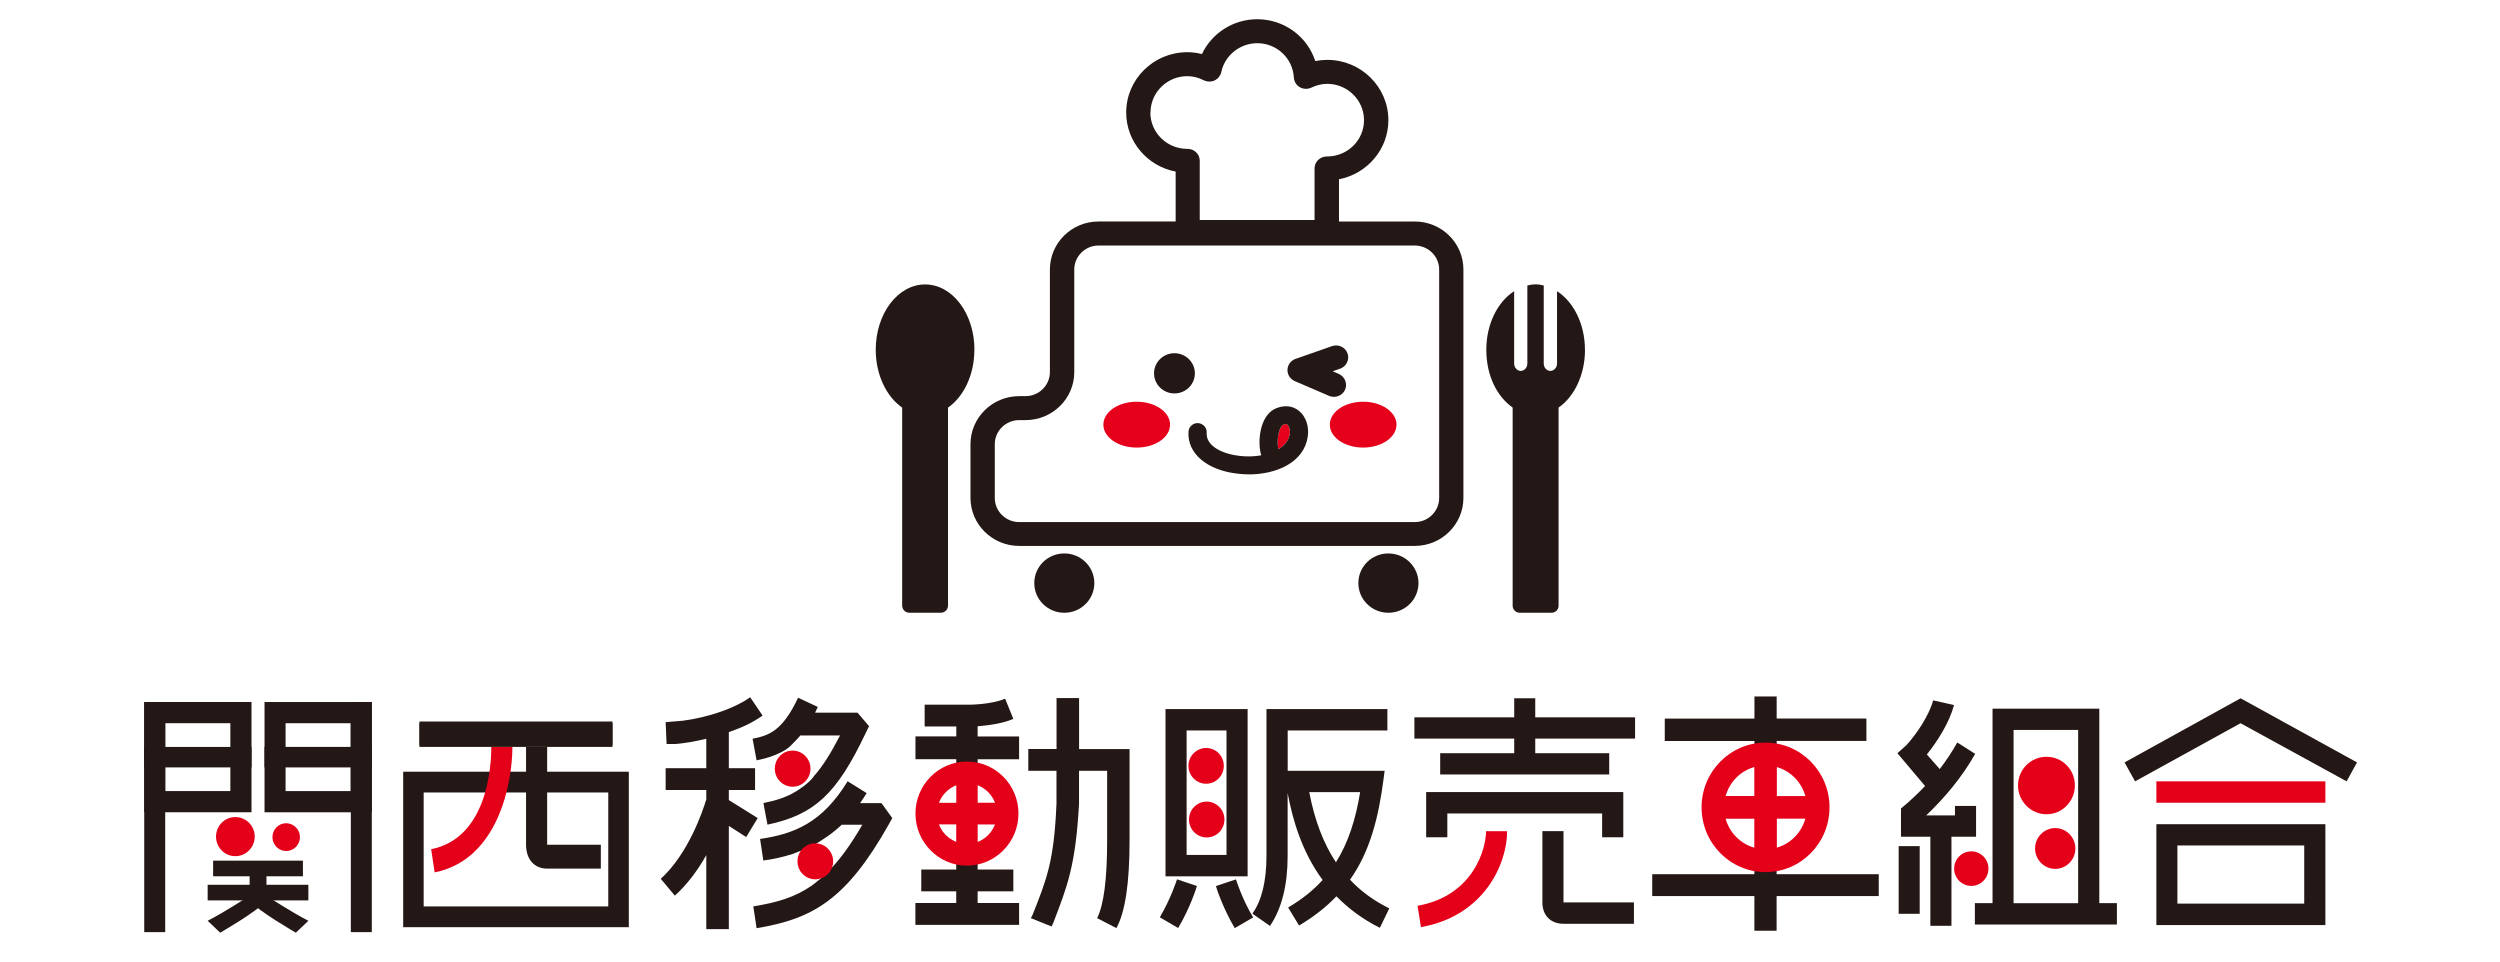 <svg width="260" height="100" viewBox="0 0 260 100" fill="none" xmlns="http://www.w3.org/2000/svg">
<mask id="mask0_263_929" style="mask-type:alpha" maskUnits="userSpaceOnUse" x="0" y="0" width="260" height="100">
<path d="M0 0H260V100H0V0Z" fill="#D9D9D9"/>
</mask>
<g mask="url(#mask0_263_929)">
<path d="M133.73 44.105C133.664 44.105 133.569 44.127 133.436 44.178C133.333 44.214 133.135 44.461 133.003 44.968C132.826 45.628 132.856 46.309 132.951 46.722C133.591 46.345 134.031 45.816 134.134 45.149C134.208 44.707 134.061 44.294 133.892 44.156C133.87 44.142 133.826 44.098 133.73 44.098V44.105Z" fill="#E6001B"/>
<path d="M113.811 60.639C113.811 62.35 112.415 63.727 110.688 63.727C108.961 63.727 107.565 62.35 107.565 60.639C107.565 58.928 108.961 57.558 110.688 57.558C112.415 57.558 113.811 58.943 113.811 60.639Z" fill="#231815"/>
<path d="M124.267 38.829C124.267 39.982 123.319 40.917 122.143 40.917C120.968 40.917 120.02 39.982 120.02 38.829C120.02 37.677 120.968 36.734 122.143 36.734C123.319 36.734 124.267 37.677 124.267 38.829Z" fill="#231815"/>
<path d="M147.522 60.639C147.522 62.35 146.118 63.727 144.392 63.727C142.665 63.727 141.269 62.35 141.269 60.639C141.269 58.928 142.665 57.558 144.392 57.558C146.118 57.558 147.522 58.943 147.522 60.639Z" fill="#231815"/>
<path d="M129.851 49.332C129.491 49.332 129.123 49.31 128.756 49.267C125.523 48.919 123.443 47.15 123.605 44.867C123.642 44.359 124.105 43.968 124.612 44.004C125.126 44.041 125.53 44.49 125.493 44.997C125.398 46.404 127.169 47.23 128.969 47.419C129.704 47.498 130.46 47.484 131.166 47.353C130.938 46.585 130.945 45.642 131.092 44.867C131.327 43.635 131.915 42.772 132.738 42.453C133.598 42.112 134.421 42.199 135.067 42.707C135.81 43.287 136.177 44.367 136.001 45.447C135.589 48.1 132.76 49.339 129.858 49.339L129.851 49.332ZM133.73 44.106C133.664 44.106 133.569 44.127 133.436 44.178C133.333 44.215 133.135 44.461 133.003 44.968C132.826 45.628 132.856 46.309 132.951 46.723C133.591 46.346 134.031 45.816 134.134 45.15C134.208 44.707 134.061 44.294 133.892 44.157C133.87 44.142 133.826 44.099 133.73 44.099V44.106Z" fill="#231815"/>
<path d="M138.734 41.272C138.565 41.272 138.388 41.243 138.227 41.17L134.648 39.633C134.185 39.423 133.877 38.959 133.899 38.445C133.914 37.937 134.252 37.488 134.744 37.321L138.535 35.995C139.196 35.77 139.917 36.111 140.144 36.756C140.372 37.401 140.027 38.111 139.373 38.343L138.594 38.611L139.233 38.887C139.872 39.169 140.159 39.902 139.887 40.532C139.674 40.996 139.211 41.272 138.734 41.272Z" fill="#231815"/>
<path d="M121.687 44.164C121.687 45.483 120.144 46.548 118.219 46.548C116.294 46.548 114.751 45.49 114.751 44.164C114.751 42.837 116.301 41.779 118.219 41.779C120.136 41.779 121.687 42.844 121.687 44.164Z" fill="#E6001B"/>
<path d="M145.237 44.164C145.237 45.483 143.679 46.548 141.769 46.548C139.858 46.548 138.3 45.49 138.3 44.164C138.3 42.837 139.851 41.779 141.769 41.779C143.686 41.779 145.237 42.844 145.237 44.164Z" fill="#E6001B"/>
<path d="M147.132 23.042H139.255V18.642C142.18 18.077 144.391 15.54 144.391 12.496C144.391 9.038 141.541 6.226 138.036 6.226C137.617 6.226 137.198 6.269 136.787 6.349C135.971 3.819 133.568 2 130.754 2C128.249 2 126.015 3.457 125.001 5.624C124.501 5.494 123.987 5.428 123.48 5.428C119.975 5.428 117.124 8.241 117.124 11.698C117.124 14.743 119.336 17.287 122.268 17.845V23.035H114.244C111.452 23.035 109.189 25.274 109.189 28.029V38.698C109.189 40.075 108.05 41.199 106.654 41.199H105.993C103.2 41.199 100.93 43.439 100.93 46.193V51.782C100.93 54.536 103.2 56.776 105.993 56.776H147.132C149.932 56.776 152.195 54.536 152.195 51.782V28.029C152.195 25.274 149.932 23.035 147.132 23.035V23.042ZM119.652 11.706C119.652 9.618 121.371 7.922 123.48 7.922C124.06 7.922 124.641 8.067 125.199 8.35C125.552 8.524 125.971 8.524 126.324 8.364C126.676 8.19 126.933 7.871 127.014 7.494C127.382 5.755 128.954 4.493 130.761 4.493C132.782 4.493 134.45 6.059 134.56 8.06C134.59 8.473 134.81 8.857 135.177 9.067C135.545 9.277 135.993 9.292 136.368 9.118C136.911 8.857 137.47 8.719 138.028 8.719C140.137 8.719 141.856 10.415 141.856 12.496C141.856 14.576 140.166 16.243 138.08 16.272C138.072 16.272 138.043 16.272 138.028 16.272C137.683 16.265 137.352 16.388 137.103 16.62C136.853 16.852 136.713 17.178 136.713 17.511V22.882H124.773V16.721C124.773 16.033 124.207 15.482 123.509 15.482C123.48 15.482 123.451 15.482 123.414 15.482C121.327 15.453 119.637 13.771 119.637 11.713L119.652 11.706ZM149.674 51.789C149.674 53.173 148.535 54.297 147.132 54.297H106C104.596 54.297 103.458 53.173 103.458 51.789V46.2C103.458 44.816 104.596 43.692 106 43.692H106.661C109.453 43.692 111.724 41.453 111.724 38.706V28.036C111.724 26.659 112.855 25.535 114.251 25.535H147.132C148.535 25.535 149.674 26.659 149.674 28.036V51.789Z" fill="#231815"/>
<path d="M164.833 36.372C164.833 33.683 163.643 31.385 161.931 30.283V37.807C161.931 38.22 161.622 38.575 161.24 38.575C160.858 38.575 160.549 38.227 160.549 37.807V29.689C160.27 29.623 159.991 29.573 159.697 29.573C159.403 29.573 159.116 29.623 158.845 29.689V37.807C158.845 38.22 158.536 38.575 158.161 38.575C157.786 38.575 157.471 38.227 157.471 37.807V30.283C155.766 31.378 154.576 33.683 154.576 36.372C154.576 39.061 155.685 41.243 157.316 42.388V63.002C157.316 63.401 157.647 63.727 158.051 63.727H161.365C161.762 63.727 162.092 63.401 162.092 63.002V42.388C163.723 41.257 164.84 38.988 164.84 36.372H164.833Z" fill="#231815"/>
<path d="M101.342 36.372C101.342 32.618 99.049 29.581 96.213 29.581C93.377 29.581 91.077 32.618 91.077 36.372C91.077 38.989 92.194 41.258 93.825 42.388V62.981C93.825 63.394 94.163 63.727 94.582 63.727H97.837C98.263 63.727 98.594 63.387 98.594 62.981V42.388C100.225 41.258 101.334 38.989 101.334 36.372H101.342Z" fill="#231815"/>
<g clip-path="url(#clip0_263_929)">
<path d="M78.019 72.517L79.309 74.419C78.28 75.15 77.16 75.67 75.798 76.144V79.89H78.527V82.161H75.798V83.208L78.801 85.078L77.603 87.053L75.798 85.894V96.632H73.454V88.929C72.627 90.41 71.552 91.905 70.184 93.149L68.719 91.398C71.591 88.784 73.089 84.36 73.454 83.129V82.161H69.227V79.89H73.454V76.829C72.229 77.132 71.109 77.303 70.282 77.375H69.325L69.227 75.104L70.184 75.025C72.151 74.939 75.844 74.064 78.026 72.51L78.019 72.517ZM84.61 80.759C85.509 79.772 86.382 78.389 87.365 76.487H83.236C82.969 76.829 82.644 77.105 82.389 77.395C81.758 78.139 80.429 78.587 80.429 78.587C79.869 78.811 79.289 78.949 78.684 79.074L78.267 76.829C79.967 76.487 81.367 76.039 83.002 72.563L85.053 73.524C84.962 73.728 84.864 73.926 84.767 74.117H89.183L90.381 75.525L90.042 76.217C87.033 82.563 84.721 84.729 79.817 85.763L79.394 83.518C80.742 83.248 81.855 82.899 82.865 82.254C82.865 82.254 84.148 81.464 84.63 80.753L84.61 80.759ZM86.213 90.549C87.365 89.39 88.486 87.836 89.684 85.769H87.541C86.584 86.684 85.581 87.329 84.578 87.922C84.252 88.119 82.435 88.811 82.435 88.811C81.439 89.133 80.41 89.357 79.387 89.495L79.048 87.25C82.559 86.737 85.49 85.605 88.153 81.253L90.133 82.484C89.912 82.859 89.665 83.208 89.45 83.524H91.671L92.797 85.078L92.452 85.703C87.984 93.662 84.441 95.572 78.684 96.533L78.345 94.262C80.755 93.873 82.683 93.327 84.461 92.076C84.461 92.076 85.959 90.944 86.219 90.555L86.213 90.549Z" fill="#231815"/>
<path d="M84.291 79.943C84.291 80.977 83.451 81.819 82.429 81.819C81.406 81.819 80.579 80.977 80.579 79.943C80.579 78.909 81.406 78.06 82.429 78.06C83.451 78.06 84.291 78.903 84.291 79.943Z" fill="#E5001A"/>
<path d="M86.649 89.574C86.649 90.614 85.809 91.451 84.786 91.451C83.764 91.451 82.937 90.614 82.937 89.574C82.937 88.534 83.764 87.705 84.786 87.705C85.809 87.705 86.649 88.547 86.649 89.574Z" fill="#E5001A"/>
<path d="M101.674 89.298V90.43H105.387V92.701H101.674V93.912H105.986V96.184H95.201V93.912H99.447V92.701H95.813V90.43H99.447V89.298H101.674ZM99.454 80.094V78.955H95.207V76.585H99.454V75.552H96.164V73.287H100.821C100.821 73.287 103.062 73.287 104.534 72.662L105.387 74.762C104.188 75.288 102.625 75.453 101.674 75.532V76.592H105.986V78.962H101.674V80.101H99.447L99.454 80.094ZM109.881 77.902V72.596H112.225V77.902H117.475V87.362C117.475 91.845 117.032 94.808 116.107 96.526L114.101 95.486C114.805 94.084 115.143 91.391 115.143 87.356V80.16H112.219V83.636C111.854 90.074 111.001 92.174 109.529 96.006L109.36 96.355L107.21 95.486L107.386 95.144C108.845 91.477 109.627 89.574 109.874 83.57V80.166H106.943V77.895H109.874L109.881 77.902Z" fill="#231815"/>
<path d="M100.561 79.199C97.61 79.199 95.207 81.628 95.207 84.61C95.207 87.593 97.617 90.028 100.561 90.028C103.505 90.028 105.921 87.593 105.921 84.61C105.921 81.628 103.518 79.199 100.561 79.199ZM103.479 83.484H101.681V81.668C102.508 81.99 103.166 82.655 103.479 83.484ZM99.454 81.668V83.491H97.649C97.969 82.655 98.626 81.99 99.454 81.668ZM97.649 85.736H99.447V87.553C98.62 87.23 97.969 86.572 97.649 85.736ZM101.681 87.559V85.743H103.479C103.159 86.579 102.508 87.237 101.681 87.559Z" fill="#E5001A"/>
<path d="M122.412 91.45L124.476 92.142C124.476 92.201 123.799 94.373 122.529 96.513L120.621 95.4C121.786 93.425 122.412 91.444 122.412 91.444V91.45ZM129.752 73.741V91.141H121.213V73.741H129.752ZM123.408 88.916H127.557V75.966H123.408V88.922V88.916ZM128.41 96.519C127.14 94.373 126.456 92.201 126.456 92.148L128.54 91.457C128.54 91.457 129.146 93.439 130.325 95.413L128.41 96.526V96.519ZM137.548 91.51C135.399 88.593 134.441 85.288 133.914 82.471V89.041C133.914 92.056 133.295 94.512 132.077 96.296L130.247 95.019C131.224 93.656 131.712 91.615 131.712 89.041V73.741H144.289V75.966H133.92V80.16H144.002L143.904 80.917C143.383 84.992 142.485 88.554 140.4 91.49C141.527 92.695 142.895 93.682 144.484 94.472L143.507 96.493C141.677 95.585 140.199 94.446 138.987 93.215C137.932 94.327 136.643 95.335 135.105 96.256L133.966 94.38C135.431 93.517 136.597 92.576 137.554 91.516L137.548 91.51ZM138.935 89.686C140.251 87.586 140.993 85.176 141.456 82.379H136.161C136.727 85.341 137.652 87.744 138.942 89.686H138.935Z" fill="#231815"/>
<path d="M127.277 79.647C127.277 80.674 126.456 81.51 125.44 81.51C124.424 81.51 123.597 80.674 123.597 79.647C123.597 78.62 124.431 77.79 125.44 77.79C126.45 77.79 127.277 78.613 127.277 79.647Z" fill="#E5001A"/>
<path d="M127.342 85.229C127.342 86.269 126.521 87.092 125.499 87.092C124.476 87.092 123.656 86.263 123.656 85.229C123.656 84.196 124.483 83.366 125.499 83.366C126.515 83.366 127.342 84.202 127.342 85.229Z" fill="#E5001A"/>
<path d="M184.767 90.265V90.917H195.39V93.188H184.767V96.796H182.455V93.188H171.832V90.917H182.455V90.265H184.767ZM182.461 77.639V77.066H173.135V74.735H182.461V72.431H184.773V74.729H194.106V77.059H184.773V77.632H182.461V77.639Z" fill="#231815"/>
<path d="M183.621 77.231C179.947 77.231 176.964 80.246 176.964 83.965C176.964 87.685 179.941 90.7 183.621 90.7C187.3 90.7 190.27 87.678 190.27 83.965C190.27 80.252 187.287 77.231 183.621 77.231ZM187.756 82.793H184.793V79.778C186.226 80.186 187.353 81.332 187.756 82.793ZM182.448 79.772V82.787H179.465C179.882 81.319 181.002 80.18 182.448 79.772ZM179.465 85.15H182.448V88.159C181.002 87.751 179.882 86.612 179.465 85.15ZM184.793 88.152V85.144H187.756C187.346 86.605 186.219 87.744 184.793 88.152Z" fill="#E5001A"/>
<path d="M200.333 84.801H203.316V83.814H205.511V87.02H202.951V96.283H200.756V87.02H197.702V84.136L197.682 84.117L197.702 84.084C198.6 83.346 199.428 82.556 200.209 81.747L197.33 78.336L198.268 77.494C199.317 76.355 200.632 74.393 201.049 72.839L203.218 73.326C202.736 75.15 201.479 77.125 200.391 78.462L201.733 79.982C202.41 79.094 203.023 78.178 203.557 77.217L205.419 78.402C204.078 80.772 202.339 82.879 200.333 84.795V84.801ZM199.649 88.001V95.038H197.461V88.001H199.649ZM207.224 93.932V73.702H218.328V93.926H220.158V96.151H205.387V93.926H207.23L207.224 93.932ZM216.127 75.914H209.412V93.932H216.127V75.914Z" fill="#231815"/>
<path d="M206.8 90.331C206.8 91.325 206.006 92.135 205.016 92.135C204.026 92.135 203.231 91.325 203.231 90.331C203.231 89.337 204.032 88.54 205.016 88.54C205.999 88.54 206.8 89.344 206.8 90.331Z" fill="#E5001A"/>
<path d="M215.84 88.237C215.84 89.409 214.902 90.364 213.743 90.364C212.584 90.364 211.646 89.403 211.646 88.237C211.646 87.072 212.597 86.118 213.743 86.118C214.889 86.118 215.84 87.072 215.84 88.237Z" fill="#E5001A"/>
<path d="M215.788 81.681C215.788 83.346 214.466 84.683 212.838 84.683C211.21 84.683 209.874 83.34 209.874 81.681C209.874 80.022 211.203 78.705 212.838 78.705C214.473 78.705 215.788 80.035 215.788 81.681Z" fill="#E5001A"/>
<path d="M233.021 72.622L245.129 79.291L244.048 81.259L233.015 75.216L222.047 81.259L220.953 79.291L233.021 72.622ZM241.84 85.716V96.204H224.262V85.716H241.84ZM226.45 93.978H239.639V87.928H226.45V93.978Z" fill="#231815"/>
<path d="M241.84 81.259H224.262V83.484H241.84V81.259Z" fill="#E5001A"/>
<path d="M157.478 78.33V76.816H147.096V74.604H157.478V72.622H159.666V74.604H170.048V76.816H159.666V78.33H167.358V80.542H149.779V78.33H157.478ZM168.823 82.372V87.073H166.622V84.597H150.522V87.073H148.32V82.372H168.83H168.823ZM162.603 86.441V93.847H169.93V96.072H162.603C161.262 96.072 160.408 95.203 160.408 93.847V86.441H162.603Z" fill="#231815"/>
<path d="M156.742 86.44C156.742 89.831 154.371 95.255 147.78 96.421L147.422 94.202C153.277 93.162 154.547 88.225 154.547 86.447H156.748L156.742 86.44Z" fill="#E5001A"/>
<path d="M63.697 75.038H43.624V77.513H63.697V75.038Z" fill="#231815"/>
<path d="M63.697 75.203H43.624V77.678H63.697V75.203Z" fill="#231815"/>
<path d="M63.261 82.418V94.268H44.061V82.418H63.261ZM65.397 80.258H41.931V96.427H65.397V80.258Z" fill="#231815"/>
<path d="M56.904 77.685V87.849H62.486V90.338H56.904C55.563 90.338 54.709 89.363 54.709 87.849V77.685H56.904Z" fill="#231815"/>
<path d="M53.289 77.685C53.289 81.477 51.792 89.429 45.2 90.726L44.842 88.317C50.697 87.151 51.095 79.679 51.095 77.685H53.296H53.289Z" fill="#E5001A"/>
<path d="M17.182 73.01H15V96.941H17.182V73.01Z" fill="#231815"/>
<path d="M26.157 73.01V84.478H15V73.01H26.157ZM23.962 75.216H17.188V82.273H23.955V75.216H23.962Z" fill="#231815"/>
<path d="M38.668 73.01V84.478H27.511V73.01H38.668ZM36.467 75.216H29.7V82.273H36.467V75.216Z" fill="#231815"/>
<path d="M38.668 73.01H36.486V96.941H38.668V73.01Z" fill="#231815"/>
<path d="M32.07 92.016H21.597V93.642H32.07V92.016Z" fill="#231815"/>
<path d="M31.504 89.508H22.164V91.134H31.504V89.508Z" fill="#231815"/>
<path d="M27.713 89.673H25.961V94.36H27.713V89.673Z" fill="#231815"/>
<path d="M27.85 93.248C27.85 93.248 30.227 94.808 32.07 95.762L30.768 97C30.768 97 26.814 94.729 26.046 93.728L27.85 93.254V93.248Z" fill="#231815"/>
<path d="M25.818 93.248C25.818 93.248 23.441 94.808 21.597 95.762L22.9 97C22.9 97 26.853 94.729 27.622 93.728L25.818 93.254V93.248Z" fill="#231815"/>
<path d="M38.668 77.678H27.511V79.811H38.668V77.678Z" fill="#231815"/>
<path d="M26.157 77.678H15V79.811H26.157V77.678Z" fill="#231815"/>
<path d="M29.98 85.637C30.761 85.756 31.302 86.493 31.178 87.283C31.061 88.066 30.325 88.613 29.543 88.488C28.768 88.369 28.228 87.625 28.351 86.842C28.469 86.052 29.198 85.512 29.98 85.631V85.637Z" fill="#E5001A"/>
<path d="M24.776 84.999C25.883 85.17 26.639 86.203 26.469 87.309C26.3 88.422 25.277 89.186 24.17 89.021C23.076 88.85 22.32 87.81 22.49 86.697C22.659 85.591 23.675 84.827 24.776 84.999Z" fill="#E5001A"/>
</g>
</g>
<defs>
<clipPath id="clip0_263_929">
<rect width="230.129" height="24.569" fill="white" transform="translate(15 72.431)"/>
</clipPath>
</defs>
</svg>
